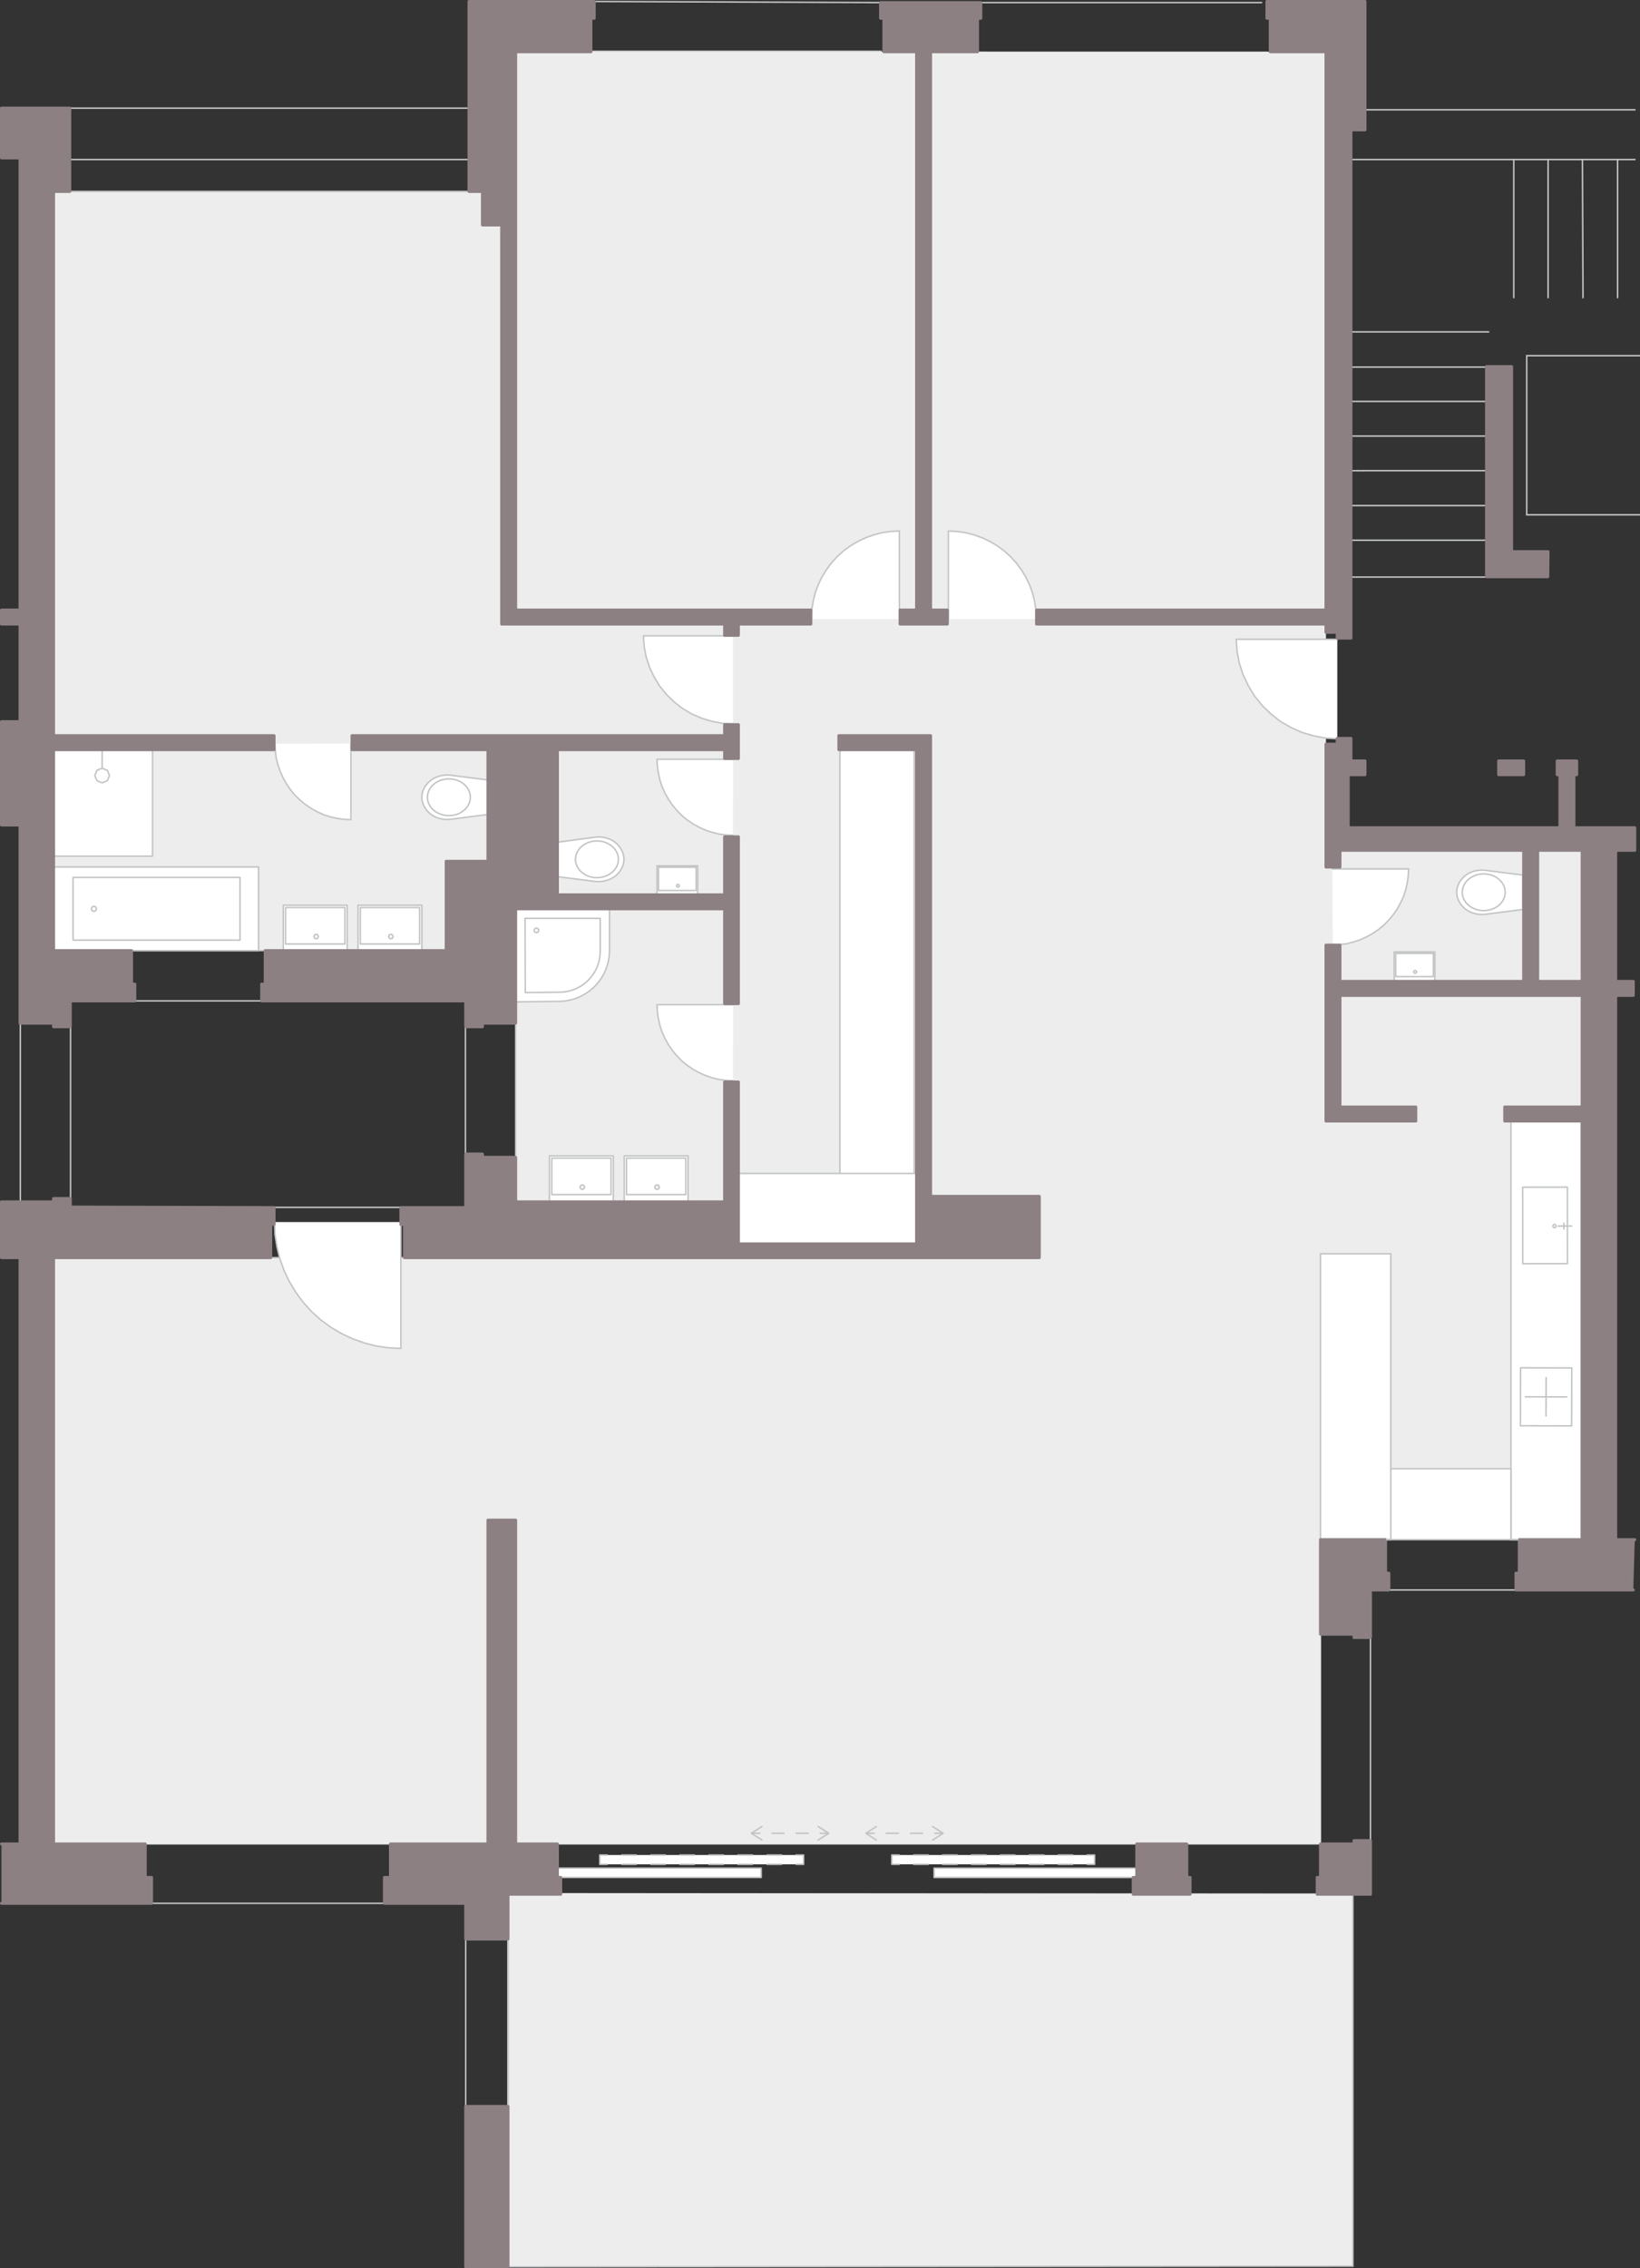 <svg xmlns="http://www.w3.org/2000/svg" viewBox="0 0 549.5 759.5"><rect x="0" y="0" width="549.5" height="759.5" fill="#333333" stroke="none"/><defs><style>.cls-1,.cls-10,.cls-11,.cls-12,.cls-14,.cls-5,.cls-9{fill:none;}.cls-1,.cls-3{stroke:#c2c4c6;}.cls-1,.cls-14,.cls-5{stroke-linecap:square;}.cls-1,.cls-14,.cls-4,.cls-5{stroke-miterlimit:10;}.cls-1,.cls-10,.cls-11,.cls-12,.cls-3,.cls-4,.cls-7,.cls-9{stroke-width:0.5px;}.cls-2,.cls-4{fill:#eeeded;}.cls-2{fill-rule:evenodd;}.cls-3,.cls-7,.cls-8{fill:#fff;}.cls-10,.cls-11,.cls-12,.cls-3,.cls-6,.cls-7,.cls-9{stroke-linecap:round;stroke-linejoin:round;}.cls-10,.cls-11,.cls-12,.cls-4,.cls-7,.cls-9{stroke:#c2c4c5;}.cls-5{stroke:#877d85;}.cls-14,.cls-5{stroke-width:0;}.cls-6{fill:#8c8083;stroke:#8c8083;}.cls-10{stroke-dasharray:4.87 4.87;}.cls-11{stroke-dasharray:4.84 4.84;}.cls-12{stroke-dasharray:4.05 4.05;}.cls-13{fill:#c2c4c5;}.cls-14{stroke:#e6e4e6;}</style></defs><title>Asset 6_byt_4</title><g id="Layer_2" data-name="Layer 2"><g id="dvere_okna" data-name="dvere,  okna"><line class="cls-1" x1="199.09" y1="0.5" x2="295.05" y2="0.87"/><line class="cls-1" x1="197.07" y1="17.16" x2="295.15" y2="17.16"/><line class="cls-1" x1="328.63" y1="0.87" x2="422.66" y2="0.87"/><line class="cls-1" x1="326.52" y1="17.53" x2="424.59" y2="17.53"/><line class="cls-1" x1="457.43" y1="36.76" x2="547.75" y2="36.76"/><line class="cls-1" x1="452.93" y1="53.42" x2="547.75" y2="53.42"/><line class="cls-1" x1="23.37" y1="36.21" x2="157.14" y2="36.21"/><line class="cls-1" x1="23.37" y1="53.42" x2="157.14" y2="53.42"/><line class="cls-1" x1="170.2" y1="705.31" x2="170.2" y2="649.26"/><line class="cls-1" x1="156.04" y1="705.31" x2="156.04" y2="649.26"/><line class="cls-1" x1="379.79" y1="634.26" x2="187.87" y2="634.26"/><line class="cls-1" x1="380.89" y1="617.42" x2="186.77" y2="617.42"/><line class="cls-1" x1="398.74" y1="634.26" x2="441.34" y2="634.26"/><line class="cls-1" x1="442.44" y1="617.42" x2="397.64" y2="617.42"/><line class="cls-1" x1="442.44" y1="617.42" x2="442.44" y2="547.19"/><line class="cls-1" x1="459.19" y1="616.31" x2="459.19" y2="548.3"/><line class="cls-1" x1="507.95" y1="532.38" x2="465.35" y2="532.38"/><line class="cls-1" x1="170.2" y1="705.31" x2="156.04" y2="705.31"/><line class="cls-1" x1="48.67" y1="617.42" x2="130.83" y2="617.42"/><line class="cls-1" x1="50.78" y1="637.3" x2="128.8" y2="637.3"/><polyline class="cls-1" points="549.25 119.1 511.54 119.1 511.54 172.37 549.25 172.37"/><line class="cls-1" x1="518.71" y1="53.42" x2="518.71" y2="99.62"/><line class="cls-1" x1="507.21" y1="53.42" x2="507.21" y2="99.62"/><line class="cls-1" x1="530.21" y1="53.42" x2="530.4" y2="99.62"/><line class="cls-1" x1="541.99" y1="53.42" x2="541.99" y2="99.62"/><polyline class="cls-1" points="452.93 193.22 453.12 193.22 453.39 193.22 454.68 193.22 457.9 193.22 459.37 193.22 459.83 193.22 460.11 193.22 460.2 193.22 460.01 193.22 459.1 193.22 457.62 193.22 455.88 193.22 454.31 193.22 453.3 193.22 453.02 193.22 453.48 193.22 454.22 193.22 455.23 193.22 456.43 193.22 459.46 193.22 463.24 193.22 467.38 193.22 471.79 193.22 476.12 193.22 480.25 193.22 484.03 193.22 487.06 193.22 488.35 193.22 489.36 193.22 490.01 193.22 490.47 193.22 490.93 193.22 491.94 193.22 493.5 193.22 495.25 193.22 496.72 193.22 497.64 193.22 497.83 193.22 497.74 193.22 497.46 193.22 496.91 193.22 495.53 193.22 492.22 193.22 491.02 193.22 490.74 193.22 490.56 193.22"/><polyline class="cls-1" points="497.83 169.29 495.99 169.29 494.06 169.29 456.7 169.29 454.86 169.29 452.93 169.29"/><polyline class="cls-1" points="497.83 157.6 495.99 157.6 494.06 157.6 456.7 157.6"/><line class="cls-1" x1="456.7" y1="157.61" x2="454.86" y2="157.61"/><line class="cls-1" x1="454.86" y1="157.61" x2="452.93" y2="157.61"/><polyline class="cls-1" points="497.83 134.41 495.99 134.41 494.06 134.41 456.7 134.41 454.86 134.41 452.93 134.41"/><polyline class="cls-1" points="497.83 122.91 495.99 122.91 494.06 122.91 456.7 122.91 454.86 122.91 452.93 122.91"/><polyline class="cls-1" points="497.83 146.01 495.99 146.01 494.06 146.01 456.7 146.01 454.86 146.01 452.93 146.01"/><polyline class="cls-1" points="497.83 180.89 495.99 180.89 494.06 180.89 456.7 180.89 454.86 180.89 452.93 180.89"/><polyline class="cls-1" points="498.75 111.13 495.99 111.13 494.06 111.13 456.7 111.13 454.86 111.13 452.93 111.13"/><polygon class="cls-2" points="444.28 17.34 172.82 17.31 172.25 64.07 17.94 64.1 17.94 246.33 17.94 318.3 172.82 318.3 172.78 421.1 17.94 421.1 17.94 617.42 48.67 617.42 130.83 617.42 186.77 617.42 380.89 617.42 397.64 617.42 442.44 617.42 442.44 515.53 530.12 515.53 530.12 284.71 448.97 284.71 444.28 249.18 444.28 211.72 444.28 17.34"/><line class="cls-1" x1="44.07" y1="318.3" x2="88.87" y2="318.3"/><line class="cls-1" x1="44.07" y1="335.13" x2="88.87" y2="335.13"/><line class="cls-1" x1="90.45" y1="404.27" x2="135.25" y2="404.27"/><line class="cls-1" x1="90.45" y1="421.1" x2="135.25" y2="421.1"/><line class="cls-1" x1="6.81" y1="403.82" x2="6.81" y2="342.67"/><line class="cls-1" x1="23.64" y1="403.82" x2="23.64" y2="342.67"/><line class="cls-1" x1="155.95" y1="390.57" x2="155.95" y2="339.89"/><line class="cls-1" x1="172.78" y1="390.57" x2="172.78" y2="339.89"/><polyline class="cls-3" points="448.08 247.36 444.02 247.13 440.08 246.37 436.2 245.22 432.5 243.59 428.96 241.51 425.78 239.02 422.88 236.18 420.34 233.05 418.25 229.58 416.51 225.93 415.24 222.05 414.49 218.11 414.2 214.06 448.08 214.06"/><polyline class="cls-3" points="245.59 242.39 242 242.19 238.51 241.52 235.07 240.49 231.79 239.06 228.66 237.21 225.84 235 223.28 232.49 221.02 229.72 219.17 226.64 217.63 223.41 216.5 219.97 215.84 216.49 215.58 212.9 245.59 212.9"/><polyline class="cls-3" points="347.24 207.28 347.13 204.35 346.67 201.48 346.01 198.72 345.03 196 343.8 193.38 342.26 190.87 340.57 188.56 338.62 186.41 336.47 184.46 334.16 182.77 331.65 181.28 329.04 180.06 326.32 179.08 323.5 178.36 320.63 177.95 317.76 177.8 317.76 207.28"/><polyline class="cls-3" points="92 409.19 92.15 413.38 92.81 417.51 93.77 421.48 95.17 425.38 96.94 429.13 99.14 432.74 101.57 436.05 104.37 439.14 107.46 441.94 110.77 444.37 114.38 446.5 118.13 448.27 122.03 449.67 126.08 450.7 130.2 451.29 134.32 451.51 134.32 409.19"/><polyline class="cls-3" points="271.87 207.28 271.97 204.35 272.43 201.48 273.1 198.72 274.07 196 275.3 193.38 276.84 190.87 278.53 188.56 280.48 186.41 282.63 184.46 284.94 182.77 287.45 181.28 290.07 180.06 292.78 179.08 295.6 178.36 298.47 177.95 301.35 177.8 301.35 207.28"/><polyline class="cls-3" points="245.58 279.67 243.25 279.56 240.91 279.27 238.63 278.71 236.42 277.97 234.25 277 232.2 275.86 230.27 274.55 228.45 273.07 226.8 271.36 225.32 269.6 223.95 267.61 222.81 265.56 221.85 263.45 221.11 261.18 220.59 258.9 220.25 256.57 220.14 254.23 220.19 254.23 245.64 254.23"/><polyline class="cls-3" points="245.58 361.84 243.25 361.73 240.91 361.44 238.63 360.87 236.42 360.13 234.25 359.17 232.2 358.03 230.27 356.72 228.45 355.24 226.8 353.53 225.32 351.77 223.95 349.77 222.81 347.73 221.85 345.62 221.11 343.34 220.59 341.07 220.25 338.73 220.14 336.4 220.19 336.4 245.64 336.4"/><polyline class="cls-3" points="92.13 249.03 92.25 251.36 92.53 253.69 93.1 255.97 93.84 258.19 94.81 260.35 95.94 262.4 97.25 264.33 98.73 266.16 100.44 267.81 102.2 269.29 104.2 270.65 106.25 271.79 108.35 272.76 110.63 273.5 112.91 274.01 115.24 274.35 117.57 274.47 117.57 274.41 117.57 248.97"/><polyline class="cls-3" points="446.53 316.39 448.86 316.28 451.19 316 453.47 315.43 455.69 314.69 457.85 313.72 459.9 312.58 461.84 311.27 463.66 309.79 465.31 308.09 466.79 306.32 468.15 304.33 469.29 302.28 470.26 300.17 471 297.9 471.51 295.62 471.85 293.29 471.97 290.95 471.91 290.95 446.47 290.95"/><polyline class="cls-4" points="170.21 633.86 170.21 759 453.3 758.78 453.3 634.08"/><line class="cls-1" x1="23.37" y1="64.1" x2="157.14" y2="64.1"/></g><g id="zariadovacku"><line class="cls-5" x1="172.78" y1="416.5" x2="172.78" y2="407.11"/><line class="cls-5" x1="379.7" y1="634.26" x2="379.7" y2="628.64"/><rect class="cls-6" x="502.15" y="254.79" width="8.37" height="4.6"/><line class="cls-5" x1="163.49" y1="288.39" x2="163.49" y2="253.78"/><rect class="cls-7" x="186.77" y="625.52" width="68.28" height="3.12"/><rect class="cls-8" x="200.97" y="621.12" width="68.28" height="3.12"/><polyline class="cls-9" points="266.75 621.12 269.25 621.12 269.25 624.24 266.75 624.24"/><line class="cls-10" x1="261.88" y1="624.24" x2="205.9" y2="624.24"/><polyline class="cls-9" points="203.47 624.24 200.97 624.24 200.97 621.12 203.47 621.12"/><line class="cls-10" x1="208.34" y1="621.12" x2="264.32" y2="621.12"/><rect class="cls-7" x="312.98" y="625.52" width="67.94" height="3.12" transform="translate(693.9 1254.17) rotate(-180)"/><rect class="cls-8" x="298.81" y="621.12" width="67.94" height="3.12"/><polyline class="cls-9" points="301.31 621.12 298.81 621.12 298.81 624.24 301.31 624.24"/><line class="cls-11" x1="306.15" y1="624.24" x2="361.83" y2="624.24"/><polyline class="cls-9" points="364.25 624.24 366.75 624.24 366.75 621.12 364.25 621.12"/><line class="cls-11" x1="359.41" y1="621.12" x2="303.73" y2="621.12"/><line class="cls-8" x1="251.48" y1="613.85" x2="277.92" y2="613.85"/><line class="cls-9" x1="252.08" y1="613.85" x2="254.58" y2="613.85"/><line class="cls-12" x1="258.63" y1="613.85" x2="272.79" y2="613.85"/><line class="cls-9" x1="274.81" y1="613.85" x2="277.31" y2="613.85"/><path class="cls-13" d="M255.5,616.25a.24.24,0,0,0-.08-.34l-3.23-2.06,3.23-2.05a.25.25,0,1,0-.27-.43l-3.56,2.27a.26.26,0,0,0-.11.21.24.24,0,0,0,.11.21l3.56,2.27a.33.33,0,0,0,.13,0A.25.25,0,0,0,255.5,616.25Z"/><path class="cls-13" d="M273.9,616.25a.24.24,0,0,1,.07-.34l3.23-2.06L274,611.8a.26.26,0,0,1-.07-.35.25.25,0,0,1,.34-.08l3.56,2.27a.27.27,0,0,1,.12.21.24.24,0,0,1-.12.21l-3.56,2.27a.33.33,0,0,1-.13,0A.24.24,0,0,1,273.9,616.25Z"/><line class="cls-8" x1="316.28" y1="613.85" x2="289.84" y2="613.85"/><line class="cls-9" x1="315.68" y1="613.85" x2="313.18" y2="613.85"/><line class="cls-12" x1="309.13" y1="613.85" x2="294.97" y2="613.85"/><line class="cls-9" x1="292.94" y1="613.85" x2="290.44" y2="613.85"/><path class="cls-13" d="M312.26,611.45a.26.26,0,0,0,.08.35l3.22,2.05-3.22,2.06a.24.24,0,0,0-.08.34.26.26,0,0,0,.35.08l3.55-2.27a.22.22,0,0,0,.12-.21.25.25,0,0,0-.12-.21l-3.55-2.27a.35.35,0,0,0-.14,0A.26.26,0,0,0,312.26,611.45Z"/><path class="cls-13" d="M293.86,611.45a.26.26,0,0,1-.08.35l-3.22,2.05,3.22,2.06a.24.24,0,0,1,.08.34.26.26,0,0,1-.35.08L290,614.06a.24.24,0,0,1-.12-.21.27.27,0,0,1,.12-.21l3.55-2.27a.35.35,0,0,1,.14,0A.26.26,0,0,1,293.86,611.45Z"/><path class="cls-7" d="M204.3,294.41h0a7.89,7.89,0,0,0,4.28-4.27h0a6.29,6.29,0,0,0,0-4.82h0A7.88,7.88,0,0,0,204.3,281h0a9.73,9.73,0,0,0-5-.67L186.92,282v11.55l12.37,1.57A9.76,9.76,0,0,0,204.3,294.41Z"/><ellipse class="cls-9" cx="200.01" cy="287.73" rx="7.19" ry="6.15"/><path class="cls-7" d="M146.11,260.27h0a7.92,7.92,0,0,0-4.28,4.27h0a6.34,6.34,0,0,0,0,4.82h0a7.94,7.94,0,0,0,4.28,4.28h0a9.73,9.73,0,0,0,5,.67l12.38-1.59V261.16l-12.37-1.56A9.76,9.76,0,0,0,146.11,260.27Z"/><ellipse class="cls-9" cx="150.4" cy="266.95" rx="7.19" ry="6.15"/><polygon class="cls-7" points="233.76 299.62 220.14 299.62 220.14 289.9 233.76 289.9 233.76 299.62 233.76 299.62"/><polygon class="cls-9" points="233.27 298.16 220.63 298.16 220.63 290.38 233.27 290.38 233.27 298.16 233.27 298.16"/><polygon class="cls-9" points="227.14 296.09 226.8 296.23 226.65 296.57 226.8 296.92 227.14 297.06 227.48 296.92 227.63 296.57 227.48 296.23 227.14 296.09 227.14 296.09"/><path class="cls-7" d="M492.85,292.08h0a7.86,7.86,0,0,0-4.28,4.27h0a6.29,6.29,0,0,0,0,4.82h0a7.88,7.88,0,0,0,4.28,4.28h0a9.72,9.72,0,0,0,5,.67l12.37-1.59V293l-12.36-1.56A9.76,9.76,0,0,0,492.85,292.08Z"/><ellipse class="cls-9" cx="497.14" cy="298.76" rx="7.19" ry="6.15"/><polygon class="cls-7" points="480.77 328.46 467.15 328.46 467.15 318.75 480.77 318.75 480.77 328.46 480.77 328.46"/><polygon class="cls-9" points="480.28 327.01 467.64 327.01 467.64 319.23 480.28 319.23 480.28 327.01 480.28 327.01"/><polygon class="cls-9" points="474.15 324.93 473.81 325.08 473.67 325.42 473.81 325.76 474.15 325.9 474.5 325.76 474.64 325.42 474.5 325.08 474.15 324.93 474.15 324.93"/><polygon class="cls-7" points="86.63 318.3 86.63 290.29 17.94 290.29 17.94 318.3 86.63 318.3 86.63 318.3"/><polygon class="cls-9" points="80.42 314.8 80.42 293.79 24.48 293.79 24.48 314.8 80.42 314.8 80.42 314.8"/><polygon class="cls-9" points="30.6 304.29 30.85 304.91 31.48 305.17 32.09 304.91 32.35 304.29 32.09 303.68 31.48 303.42 30.85 303.68 30.6 304.29 30.6 304.29"/><polygon class="cls-7" points="205.5 402.28 184.11 402.28 184.11 387.03 205.5 387.03 205.5 402.28 205.5 402.28"/><polygon class="cls-9" points="204.74 399.99 184.88 399.99 184.88 387.78 204.74 387.78 204.74 399.99 204.74 399.99"/><polygon class="cls-9" points="195.11 396.74 194.57 396.96 194.34 397.5 194.57 398.04 195.11 398.26 195.65 398.04 195.87 397.5 195.65 396.96 195.11 396.74 195.11 396.74"/><polygon class="cls-7" points="230.54 402.28 209.16 402.28 209.16 387.03 230.54 387.03 230.54 402.28 230.54 402.28"/><polygon class="cls-9" points="229.78 399.99 209.92 399.99 209.92 387.78 229.78 387.78 229.78 399.99 229.78 399.99"/><polygon class="cls-9" points="220.15 396.74 219.61 396.96 219.39 397.5 219.61 398.04 220.15 398.26 220.69 398.04 220.92 397.5 220.69 396.96 220.15 396.74 220.15 396.74"/><polygon class="cls-7" points="116.31 318.37 94.93 318.37 94.93 303.11 116.31 303.11 116.31 318.37 116.31 318.37"/><polygon class="cls-9" points="115.55 316.08 95.69 316.08 95.69 303.87 115.55 303.87 115.55 316.08 115.55 316.08"/><polygon class="cls-9" points="105.92 312.82 105.38 313.05 105.16 313.59 105.38 314.13 105.92 314.35 106.46 314.13 106.69 313.59 106.46 313.05 105.92 312.82 105.92 312.82"/><polygon class="cls-7" points="141.35 318.37 119.97 318.37 119.97 303.11 141.35 303.11 141.35 318.37 141.35 318.37"/><polygon class="cls-9" points="140.59 316.08 120.73 316.08 120.73 303.87 140.59 303.87 140.59 316.08 140.59 316.08"/><polygon class="cls-9" points="130.96 312.82 130.43 313.05 130.2 313.59 130.43 314.13 130.96 314.35 131.5 314.13 131.73 313.59 131.5 313.05 130.96 312.82 130.96 312.82"/><path class="cls-7" d="M172.85,335.46l14.31-.17h0a17.06,17.06,0,0,0,17.06-17.07V304.39H172.78Z"/><path class="cls-7" d="M176,332.35l11.45-.13h0a13.66,13.66,0,0,0,13.65-13.66V307.5H175.93Z"/><polygon class="cls-9" points="180.52 311.53 180.3 310.98 179.73 310.74 179.17 310.98 178.93 311.53 179.17 312.09 179.73 312.33 180.3 312.09 180.52 311.53 180.52 311.53"/><polyline class="cls-7" points="529.82 515.53 529.82 375.52 506.26 375.45 506.26 515.53 529.82 515.53"/><polyline class="cls-7" points="506.26 515.53 506.26 491.78 466.01 491.78 466.01 515.5 466.01 419.82 442.45 419.82 442.45 515.5 466.01 515.5"/><polygon class="cls-9" points="525.17 397.5 525.2 423.12 510.22 423.14 510.19 397.51 525.17 397.5 525.17 397.5"/><line class="cls-9" x1="526.59" y1="410.53" x2="522.09" y2="410.53"/><line class="cls-9" x1="523.99" y1="409.6" x2="524" y2="411.46"/><polygon class="cls-9" points="520.85 411.09 521.23 410.92 521.4 410.53 521.23 410.12 520.85 409.95 520.47 410.12 520.29 410.54 520.47 410.92 520.85 411.09 520.85 411.09"/><polygon class="cls-9" points="526.59 477.44 509.44 477.4 509.49 457.99 526.65 458.03 526.59 477.44 526.59 477.44"/><line class="cls-9" x1="511.11" y1="467.71" x2="524.97" y2="467.75"/><line class="cls-9" x1="518.01" y1="474.13" x2="518.04" y2="461.3"/><rect class="cls-7" x="17.94" y="251.02" width="33.16" height="35.66"/><line class="cls-9" x1="34.22" y1="251.1" x2="34.22" y2="257.22"/><polygon class="cls-9" points="34.22 257.23 32.48 257.94 31.77 259.68 32.48 261.41 34.22 262.13 35.96 261.41 36.68 259.68 35.96 257.94 34.22 257.23 34.22 257.23"/><polyline class="cls-7" points="281.42 416.5 281.42 250.12 306.3 250.03 306.3 416.5 281.42 416.5"/><rect class="cls-7" x="247.4" y="392.92" width="59.52" height="23.59" transform="translate(554.31 809.42) rotate(-180)"/></g><g id="mury"><polyline class="cls-6" points="6.71 333.3 6.71 329.34 6.71 276.24 6.71 342.6 17.94 342.6 17.94 343.79 23.55 343.79 23.55 335.14 45.17 335.14 45.17 329.53 44.07 329.53 44.07 318.3 17.94 318.3 17.94 251.02 91.82 251.02 91.82 246.33 17.94 246.33 17.94 64.1 23.37 64.1 23.37 36.21 0.5 36.21 0.5 52.87 6.71 52.87 6.71 204.27 0.5 204.27 0.5 208.96 6.71 208.96 6.71 241.63 0.5 241.63 0.5 276.24 6.71 276.24"/><polyline class="cls-6" points="0.5 637.3 23.64 637.3 50.78 637.3 50.78 628.64 48.67 628.64 48.67 617.42 17.94 617.42 17.94 421.1 90.71 421.1 90.71 409.97 91.82 409.97 91.82 404.35 23.55 404.17 23.55 401.32 17.94 401.32 17.94 402.42 6.71 402.42 0.5 402.42 0.5 421.1 6.71 421.1 6.71 617.42 0.5 617.42"/><polygon class="cls-6" points="117.95 251.02 117.95 246.33 242.79 246.33 242.79 242.65 247.4 242.65 247.4 253.97 242.79 253.97 242.79 251.02 186.77 251.02 186.77 299.62 242.79 299.62 242.79 280.2 247.4 280.2 247.4 336.06 242.79 336.06 242.79 304.31 172.78 304.31 172.78 342.6 161.65 342.6 161.65 343.79 156.04 343.79 156.04 335.14 87.68 335.14 87.68 329.53 88.87 329.53 88.87 318.3 149.5 318.3 149.5 288.39 163.49 288.39 163.49 251.02 117.95 251.02 117.95 251.02"/><polyline class="cls-6" points="547.75 515.53 541.35 515.53 541.35 333.3 547.25 333.3 547.25 328.61 541.35 328.61 541.35 284.71 547.75 284.71 547.75 277.16 527.36 277.16 527.36 259.4 528.28 259.4 528.28 254.79 521.75 254.79 521.75 259.4 522.67 259.4 522.67 277.16 451.73 277.16 451.73 259.4 457.35 259.4 457.35 254.79 452.65 254.79 452.65 247.25 448.05 247.25 448.05 249.18 444.28 249.18 444.28 290.32 448.97 290.32 448.97 284.71 510.52 284.71 510.52 290.5 515.22 290.5 515.22 284.71 530.12 284.71 530.12 328.61 515.22 328.61 515.22 290.07 510.52 290.5 510.52 328.61 448.97 328.61 448.97 316.46 444.28 316.46 444.28 375.36 474.37 375.36 474.37 370.67 448.97 370.67 448.97 333.3 530.12 333.3 530.12 370.67 504.18 370.67 504.18 375.36 530.12 375.36 530.12 515.53 509.05 515.53 509.05 526.76 508.87 526.76 507.95 526.76 507.95 532.38 547.25 532.38"/><polygon class="cls-6" points="518.69 184.72 518.6 193.11 498.08 193.11 498.08 122.75 506.48 122.75 506.48 184.72 510.88 184.72 518.69 184.72"/><polyline class="cls-6" points="156.04 649.26 170.21 649.26 170.21 649.26 170.21 649.26 156.04 649.26 156.04 637.3 128.8 637.3 128.8 628.64 130.83 628.64 130.83 617.42 163.49 617.42 163.49 509 172.78 509 172.78 617.42 186.77 617.42 186.77 628.64 187.87 628.64 187.87 634.26 170.21 634.26 170.21 649.26"/><polyline class="cls-6" points="386.41 634.26 379.7 634.26 379.7 628.64 380.89 628.64 380.89 617.42 397.64 617.42 397.64 628.64 398.74 628.64 398.74 634.26 380.89 634.26"/><polygon class="cls-6" points="459.19 634.26 459.19 616.31 453.67 616.31 453.67 617.42 442.44 617.42 442.44 628.64 441.34 628.64 441.34 634.26 459.19 634.26 459.19 634.26"/><polyline class="cls-6" points="172.78 402.42 172.78 387.51 161.65 387.51 161.65 386.41 156.04 386.41 156.04 404.35 134.32 404.35 134.32 409.97 135.52 409.97 135.52 421.1 348.23 421.1 348.23 400.58 311.8 400.58 311.8 246.33 281.07 246.33 281.07 251.02 307.11 251.02 307.11 416.5 247.4 416.5 247.4 362.29 242.79 362.29 242.79 402.42 172.78 402.42 241.88 402.42"/><polygon class="cls-6" points="442.44 547.19 442.44 515.53 464.25 515.53 464.25 526.76 465.35 526.76 465.35 532.38 459.19 532.38 459.19 548.3 453.67 548.3 453.67 547.19 442.44 547.19 442.44 547.19"/><polygon class="cls-6" points="170.21 759 156.04 759 156.04 705.31 170.21 705.31 170.21 759 170.21 759"/><polygon class="cls-6" points="168.09 208.96 168.09 75.33 161.65 75.33 161.65 64.1 157.14 64.1 157.14 0.5 199.09 0.5 199.09 6.11 197.99 6.11 197.99 17.34 172.78 17.34 172.78 204.27 271.68 204.27 271.68 208.96 247.4 208.96 247.4 212.74 242.79 212.74 242.79 208.96 168.09 208.96 168.09 208.96"/><polygon class="cls-6" points="452.65 213.66 452.65 43.48 457.35 43.48 457.35 0.5 424.5 0.5 424.5 6.11 425.61 6.11 425.61 17.34 444.28 17.34 444.28 204.27 347.31 204.27 347.31 208.96 444.28 208.96 444.28 211.72 448.05 211.72 448.05 213.66 452.65 213.66 452.65 213.66"/><polygon class="cls-6" points="317.41 204.27 311.8 204.27 311.8 17.34 327.53 17.34 327.53 6.11 328.63 6.11 328.63 0.87 295.05 0.87 295.05 6.11 296.16 6.11 296.16 17.34 307.11 17.34 307.11 204.27 301.58 204.27 301.58 208.96 317.41 208.96 317.41 204.27 317.41 204.27"/><polyline class="cls-14" points="498.75 122.91 498.75 99.62 547.75 99.62"/><line class="cls-1" x1="508.53" y1="515.53" x2="464.64" y2="515.53"/></g></g></svg>